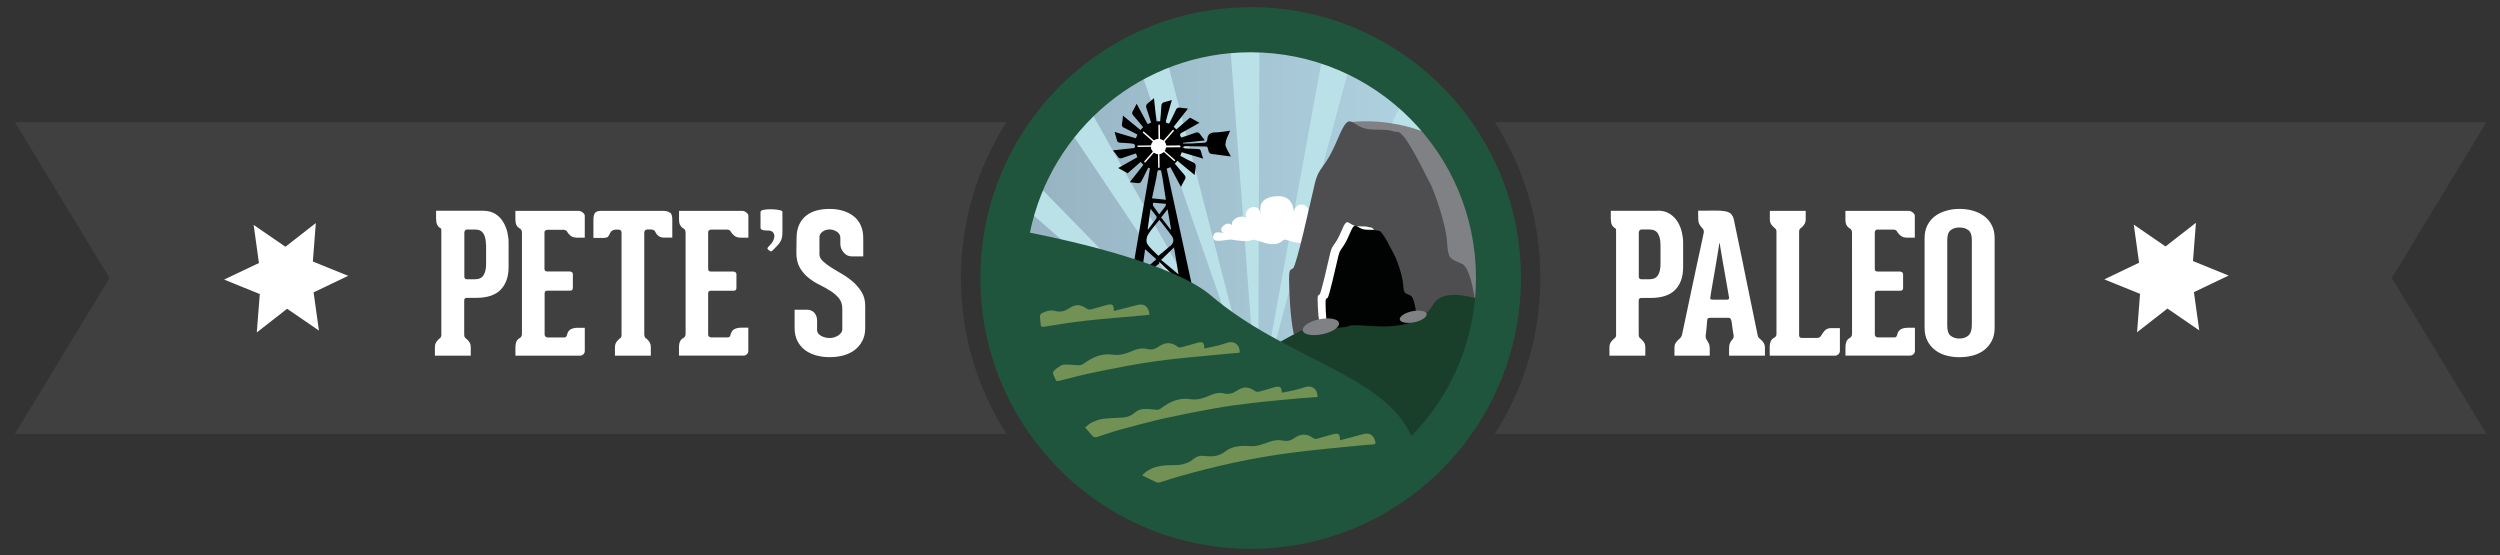 <?xml version="1.0"?>
<svg xmlns="http://www.w3.org/2000/svg" width="264.25" height="58.691" viewBox="0 0 264.25 58.691">
  <rect x="0" y="0" width="264.25" height="58.691" fill="#333333" stroke="none"/>
  <path id="banner" fill="#404041" d="M1.568 45.87l10.008-16.48L1.568 12.908h104.82c-3.047 4.76-4.82 10.41-4.82 16.48s1.773 11.723 4.82 16.48H1.568zm261.25-32.962h-104.82c3.047 4.76 4.82 10.41 4.82 16.48s-1.773 11.723-4.82 16.48h104.82L252.81 29.39l10.008-16.482z"/>
  <path id="sky" fill="#BBE1E8" d="M158.466 28.894c0 14.736-11.92 26.68-26.626 26.68-14.708 0-26.635-11.943-26.635-26.68S117.132 2.208 131.84 2.208c14.707 0 26.626 11.948 26.626 26.686"/>
  <linearGradient id="a" gradientUnits="userSpaceOnUse" x1="105.272" y1="22.789" x2="149.191" y2="22.789">
    <stop offset="0" stop-color="#94B0BF"/>
    <stop offset="1" stop-color="#AFD2E0"/>
  </linearGradient>
  <path fill="url(#a)" id="sky-stripes" d="M149.19 8.65l-16.277 34.69.06-.227-.088-.156.03.384-.16-.61-18.9-33.51c1.763-1.62 3.745-3 5.894-4.1l12.73 36.57-9.78-37.86c2.26-.82 4.66-1.35 7.15-1.54l3.02 40.51.1.3.02-.08.14-40.77c2.47.12 4.85.58 7.1 1.33l-7.17 39.16L143.22 4.79c2.16 1.028 4.16 2.337 5.95 3.88zm-41.462 8.892l25.184 25.796-21.328-31.772c-1.537 1.8-2.837 3.81-3.856 5.976zm-2.456 9.42l27.64 16.376-26.345-22.894c-.69 2.072-1.132 4.255-1.295 6.517z"/>
  <path id="windmill" d="M129.55 15.21c-.017-.455.297-.917.476-1.397-.51.067-1.025.174-1.544.178-.595.01-.86.24-.873.78-.02.22-.15.32-.4.32-.39.01-.78.05-1.17.07-.33.01-.67 0-1 0v-.06l2.32-.26c-.21-.26-.38-.47-.53-.68-.13-.18-.25-.21-.47-.13-.498.187-1 .34-1.488.506-.233-.275-.157-.432.13-.567.357-.17.69-.38 1.036-.57.24-.14.477-.27.747-.42l-.996-.55c-.49.412-.97.83-1.45 1.25-.108-.1-.195-.19-.28-.28.493-.64.984-1.26 1.51-1.92-.328-.038-.588-.06-.84-.1-.24-.04-.356.056-.446.256-.22.48-.46.945-.694 1.42-.324-.02-.43-.147-.312-.415.05-.12.07-.25.1-.373.16-.543.32-1.09.49-1.696-.294.086-.514.165-.74.21-.26.046-.36.174-.37.43-.02.54-.09 1.08-.13 1.614h-.39c-.09-.8-.175-1.59-.26-2.45-.257.216-.43.38-.625.52-.22.16-.253.33-.16.57.182.494.322 1 .48 1.505-.14.057-.25.1-.37.14-.38-.71-.754-1.398-1.157-2.146-.16.31-.265.55-.4.764-.12.19-.09.32.055.49.36.396.688.82 1.03 1.22l-.28.305-1.85-1.52c-.035.34-.05.607-.106.866-.04.204.016.32.217.413.48.22.94.48 1.42.723-.06.143-.11.254-.17.39-.756-.23-1.484-.446-2.25-.673.097.335.17.6.25.87.04.188.13.268.355.27.386.006.77.06 1.155.08.344.015.485.14.34.48-.733.08-1.474.16-2.27.25.2.26.37.45.514.67.135.2.28.215.504.13.453-.17.924-.31 1.412-.48.06.17.11.28.155.4-.676.38-1.335.76-2.03 1.147l1.004.55c.463-.4.91-.79 1.37-1.197.1.115.194.203.29.307-.48.616-.95 1.214-1.44 1.836.21.02.34.034.48.06.64.09.64.09.91-.47.19-.37.37-.74.56-1.116l.18.04c-.23 1.58-.525 3.146-.796 4.727-.277 1.595-.55 3.19-.82 4.792-.27 1.582-.54 3.18-.81 4.82.507-.12.944-.216 1.462-.327 0-.7-.01-1.385.005-2.068.01-.15.08-.327.19-.425.586-.495 1.187-.98 1.78-1.46l-.096-.17.2.132c.55.527 1.088 1.068 1.655 1.578.27.25.38.53.416.86.062.494.15.985.227 1.48.473.04.907.064 1.384.1l-3.026-13.98c.155-.065.26-.11.39-.163.37.7.73 1.37 1.118 2.09.15-.287.25-.53.394-.747.146-.216.105-.37-.057-.557-.34-.38-.656-.77-.99-1.166.102-.107.185-.19.28-.295.614.51 1.202.983 1.816 1.5.04-.324.07-.56.11-.79.046-.27-.03-.445-.33-.573-.44-.188-.85-.43-1.293-.66l.15-.38c.755.22 1.474.437 2.27.675-.104-.31-.19-.54-.24-.778-.046-.19-.144-.23-.338-.238-.458-.01-.907-.03-1.357-.06l-.244-.137.245-.104 1.833.03c.65.025.497-.084.676.505.024.104.126.254.21.27.715.11 1.434.19 2.14.284-.22-.47-.57-.91-.59-1.358zm-7.344 3.685c.05-.217.074-.44.108-.65.023-.217.126-.323.41-.228.035.25.112.5.146.748l.363 2.35-1.468-.154.44-2.06zm1.04 2.65l-.056.25c-.207.275-.424.547-.665.86-.237-.326-.417-.58-.632-.895-.052-.085-.04-.25.01-.335m-.3.64c.258.32.465.568.654.83l-.025.183c-.284.39-.575.774-.867 1.164l-.054-.03c.1-.686.2-1.37.3-2.146zm-.898 6.666c.103-.75.218-1.58.333-2.39l1.19 1.06c-.506.45-1.028.89-1.523 1.33zm3.856.27c-.58-.5-1.19-1-1.83-1.53l1.36-1.32c.17 1.01.34 1.96.48 2.86zm-.88-3c-.39.35-.8.67-1.24 1.04-.35-.36-.85-.76-1.17-1.26-.15-.23-.09-.71.07-.97.318-.54.77-1.02 1.205-1.57.465.6.925 1.15 1.326 1.72.263.38.18.73-.174 1.05zm-.27-3.9c.14.78.25 1.45.37 2.12l-.06.04c-.33-.42-.65-.84-.99-1.28.22-.27.43-.53.69-.88z"/>
  <path id="cloud" fill="#fff" d="M130.115 25.316c.607.095 1.732.3 2.22.05.477-.245 2.205 1.123 3.324 0 .25-.257 1.73.893 3.38-.05.74-.425 2.94 1.69 3.49.464.38-.867-.55-1.048-1.07-.96.68-.78-.67-1.61-1.1-1.1.38-.61-1.56-2.14-2.16-.88.624-1.266-1.29-1.773-1.426-.394-.07-.94-.518-1.895-2.083-1.685-1.58.21-1.574 1.17-1.41 1.84-.39-1.5-2.152-.37-1.462.58-.474-.7-1.915.05-1.546.69-.476-.7-1.746.38-.93.75-.395-.01-.915-.24-1.076.23-.347 1.03 1.39.41 1.83.48"/>
  <path id="windmill-center" fill="#fff" d="M124.74 15.368l-1.465.017c-.017-.16-.08-.306-.176-.423l.97-1.11c.03-.03.02-.08-.01-.108-.03-.028-.08-.025-.11.007l-.97 1.11c-.11-.08-.23-.14-.36-.17l-.02-1.45c0-.04-.04-.07-.08-.08-.047 0-.08.04-.08.08l.012 1.44c-.18 0-.345.06-.48.16l-1.056-.92c-.03-.025-.08-.02-.11.01-.025.034-.02.08.01.11l1.04.918c-.1.114-.17.25-.194.41l-1.37.016c-.04 0-.075.03-.074.074 0 .04.033.074.075.074l1.356-.015c.006.2.083.378.21.51l-.9 1.02c-.03.036-.023.08.01.11.014.017.03.02.05.02.02 0 .044-.01.06-.024l.89-1.016c.125.09.27.15.43.158l.02 1.38c0 .046.034.08.076.08.043 0 .077-.035.077-.08l-.015-1.385c.177-.023.337-.1.46-.222l1.07.943c.016.016.035.02.053.02.02 0 .04-.01.06-.024.03-.03.025-.08-.006-.11l-1.076-.94c.07-.11.117-.24.13-.38l1.465-.014c.043 0 .078-.04.077-.08 0-.05-.04-.08-.08-.08z"/>
  <path id="hill-back" fill="#808184" d="M142.604 12.927s4.52-.753 9.455 1.678c4.92 2.43 4.92 7.376 4.92 7.376l.68 7.88-1.01 3.7-14.05-20.63z"/>
  <path id="hill-face" fill="#4E4D50" d="M138.508 34.803h17.717s-.36-6.322-1.697-6.915c-1.333-.595-1.453-.477-1.583-2.384-.115-1.908-1.456-5.604-1.816-6.2-.36-.594-2.55-5.363-3.4-5.363-.85 0 0-.24-2.55-.24s-2.31-2.5-3.77.96-1.95 2.74-2.44 4.77c-.48 2.03-1.936 8.7-2.3 8.94-.367.24-.49-.12-.367 2.74.117 2.86.484 4.39.484 4.39l1.7-.68z"/>
  <path id="cave-mouth-highlight" fill="#fff" d="M140.372 35.33h8.71s-.18-4.143-.84-4.436c-.646-.296-.71-.233-.77-1.174-.06-.936-.718-2.753-.892-3.046-.187-.288-1.253-2.634-1.676-2.634-.417 0 0-.122-1.252-.122s-1.136-1.233-1.852.47c-.713 1.7-.953 1.347-1.193 2.346-.234.994-.96 4.28-1.132 4.394-.176.12-.244-.06-.176 1.354.05 1.4.23 1.81.23 1.81l.84 1.037z"/>
  <path id="cave-mouth" fill="#010202" d="M141.216 35.673h8.71s-.175-4.14-.83-4.433c-.663-.293-.72-.235-.78-1.175-.06-.938-.718-2.753-.9-3.044-.175-.29-1.248-2.63-1.67-2.63-.41 0 0-.11-1.246-.11-1.255 0-1.145-1.23-1.857.47-.71 1.7-.953 1.35-1.188 2.35-.24 1-.96 4.277-1.138 4.396-.184.124-.24-.06-.184 1.346.06 1.414.243 1.82.243 1.82l.84 1.034z"/>
  <path id="hill-back" fill="#193F2A" d="M133.79 37.082c1.16-.762 2.327-1.423 3.51-2.023 1.32-.67 3.99-.16 5.252-.6 1.252-.45 6.826 1.31 8.953-2.29 1.25-2.11 5.616-.24 5.616-.24l-6.67 17.37-16.66-12.23z"/>
  <path id="rocks" fill="#808184" d="M141.53 34.143c.09.427-.69.96-1.75 1.183-1.056.22-1.988.053-2.073-.387-.094-.44.688-.97 1.74-1.19 1.063-.22 1.997-.05 2.083.39m9.27-.95c-.058-.32-.76-.45-1.536-.29-.788.16-1.367.56-1.305.88.07.32.76.44 1.54.28.78-.16 1.36-.56 1.29-.88"/>
  <path id="frame" fill="#20553D" d="M132.194.762c-15.776 0-28.57 12.82-28.57 28.627 0 15.81 12.794 28.62 28.57 28.62 15.78 0 28.568-12.82 28.568-28.63 0-15.81-12.79-28.63-28.568-28.63zM149.18 46.11c-2.76-6.448-13.295-8.156-21.182-14.876-3.912-3.332-14.558-5.732-19.136-6.642 2.216-10.88 11.82-19.067 23.332-19.067 13.15 0 23.815 10.687 23.815 23.863 0 6.514-2.61 12.416-6.83 16.72z"/>
  <path id="furrows" fill="#729154" d="M135.52 41.506c.476-.09.916-.174 1.35-.273.358-.09.708-.2 1.065-.31.75-.248 1.345.203 1.33 1.044-.708.05-1.412.088-2.13.154-1.565.15-3.145.28-4.716.47-1.33.15-2.65.33-3.96.56-1.79.32-3.58.67-5.35 1.06-1.58.36-3.14.78-4.7 1.2-.81.22-1.6.5-2.38.76-.24.09-.43.07-.6-.14-.24-.29-.49-.57-.74-.85.27-.2.472-.41.72-.53.363-.16.74-.32 1.126-.37.684-.09 1.38-.1 2.066-.14.525-.03.984-.19 1.39-.56.21-.19.54-.32.822-.34.47-.04.95.02 1.422.07.21.025.336-.04.505-.163.92-.71 1.927-1.144 3.137-.95.744.113 1.44-.15 2.105-.444.46-.194.897-.295 1.38-.17.51.126.954 0 1.387-.29.7-.47 1.23-.434 1.915.05.095.07.28.093.4.057.537-.135 1.074-.3 1.61-.46l.103-.034c.525-.118.703.02.71.622m-14.766 8.72c.49.24 1 .49 1.52.733.105.05.254.037.37.005.59-.177 1.17-.383 1.76-.557 3.95-1.132 7.95-2.03 12.025-2.56 2.6-.344 5.22-.562 7.83-.83.31-.03.618-.04.926-.067.23-.01.274-.115.21-.33-.21-.735-.66-.946-1.39-.727-.766.23-1.55.41-2.34.62 0-.67-.13-.786-.72-.642-.57.14-1.128.33-1.69.478-.12.03-.3.03-.382-.04-.7-.533-1.37-.507-2.07-.003-.353.264-.75.33-1.19.24-.48-.104-.932-.036-1.42.138-.634.234-1.335.5-1.994.452-.97-.07-1.91-.025-2.65.56-.744.576-1.475.552-2.29.47-.454-.05-.84.103-1.2.42-.28.244-.68.373-1.047.474-.33.085-.687.074-1.03.08-1.178.016-2.33.11-3.227 1.09m10.31-12.97c.07-.78-.546-1.29-1.245-1.074-.34.11-.685.22-1.028.31-.48.116-.965.212-1.464.32 0-.63-.15-.76-.71-.61-.58.152-1.14.33-1.72.48-.105.03-.266.03-.35-.032-.67-.527-1.34-.536-2.03-.045-.366.254-.77.39-1.21.263-.563-.153-1.073-.02-1.593.207-.646.27-1.32.5-2.037.39-1.2-.19-2.18.283-3.113.96-.135.1-.335.153-.504.15-.418 0-.828-.065-1.246-.066-.21-.01-.456 0-.63.1-.315.185-.653.396-.84.688-.09.144.15.49.238.747.06.2.185.24.375.19 1.296-.32 2.58-.67 3.885-.93 2.13-.43 4.274-.87 6.42-1.16 2.49-.34 4.99-.528 7.495-.777.43-.05.87-.07 1.3-.11m-13.3-4.413c.034-.63-.134-.78-.66-.654-.588.147-1.166.343-1.755.49-.123.03-.303.007-.41-.06-.675-.484-1.18-.527-1.875-.067-.463.304-.94.443-1.484.29-.546-.15-1.03.04-1.504.28l-.12.225c.013.306.055.61.082.923.016.22.122.27.33.24 1.45-.22 2.89-.474 4.343-.63 2.127-.237 4.26-.4 6.39-.59.15-.016.295-.038.44-.057-.095-.91-.576-1.23-1.383-1-.78.21-1.56.4-2.39.61"/>
  <path id="text" fill="#fff" d="M36.822 29.147l-3.675 1.758.564 4.035-3.36-2.305-3.21 2.506.32-4.06-3.77-1.53 3.68-1.75-.56-4.03 3.36 2.31 3.21-2.502-.312 4.063 3.777 1.53zm194.973-1.528l.315-4.07-3.212 2.5-3.36-2.31.564 4.03-3.675 1.76 3.776 1.53-.315 4.06 3.212-2.506 3.36 2.305-.564-4.037 3.675-1.757-3.77-1.53zm-180.72-5.34c.505 0 .932.11 1.28.33s.625.51.83.85c.205.34.352.7.44 1.08.088.38.133.736.133 1.064v2.62c0 1.025-.28 1.824-.84 2.4s-1.427.86-2.602.86h-.962c-.19 0-.287.09-.287.266v3.61c0 .138.02.23.062.288s.08.104.14.145c.11.08.22.2.33.35s.16.34.16.57v.88h-3.79v-.88c0-.233.05-.424.16-.574.1-.15.21-.27.32-.35.05-.04.1-.08.13-.125.03-.04.054-.11.07-.203V24.39c0-.11-.01-.18-.03-.215-.02-.036-.06-.066-.116-.09-.135-.086-.24-.206-.305-.36-.07-.16-.103-.38-.103-.67v-.777h4.96zm.286 3.56c0-.48-.08-.86-.26-1.15-.18-.29-.48-.43-.9-.43h-.8c-.12 0-.21.04-.25.11-.05.07-.07.15-.07.23v4.63c0 .19.09.287.27.287h.86c.43 0 .73-.145.9-.43.18-.29.27-.67.27-1.15v-2.11zm6.27-1.49c-.05.06-.08.12-.08.19v3.87c0 .19.1.285.29.285h2.38c.07 0 .14.022.22.07.08.05.11.126.11.235v1.435c0 .193-.1.29-.3.29h-2.4c-.19 0-.284.095-.284.286v4.347c0 .098.035.17.104.227.07.06.136.085.205.085h1.78c.137 0 .226-.08.267-.247.07-.3.2-.504.4-.613.2-.11.46-.163.77-.163h.72v2.44c0 .15-.05.27-.153.367s-.23.143-.38.143h-6.8v-.82c0-.3.04-.526.112-.684.074-.156.18-.27.316-.338.065-.027.13-.082.182-.164.05-.08.08-.17.08-.264V24.58c0-.22-.097-.375-.288-.47-.12-.07-.22-.175-.295-.32-.075-.142-.11-.35-.11-.624v-.88h6.675c.15 0 .3.057.44.173.146.12.217.23.217.34v2.32h-.82c-.288 0-.51-.07-.677-.2-.16-.138-.28-.27-.342-.39-.07-.16-.212-.24-.43-.24h-1.7c-.07 0-.13.03-.184.09zm13.21-1.88c.15.14.22.384.22.74v1.903h-.9c-.39 0-.69-.19-.88-.57-.06-.137-.15-.218-.24-.246-.093-.028-.18-.04-.243-.04h-.39c-.083 0-.154.03-.216.09s-.093.15-.093.256v10.76c.015.137.04.23.07.287.035.056.086.104.155.145.11.08.216.195.318.35s.15.34.15.57v.88H65v-.88c0-.23.056-.424.165-.574.11-.15.218-.264.328-.35.068-.04.12-.085.154-.14.033-.054.05-.15.05-.285V24.58c0-.11-.035-.188-.103-.236-.07-.048-.137-.072-.205-.072h-.35c-.06 0-.14.024-.26.072-.12.048-.2.126-.26.236-.09.19-.16.334-.24.43-.08.096-.29.143-.63.143h-.924V23.23c0-.314.05-.55.153-.707.106-.157.33-.235.69-.235h6.535c.325 0 .56.067.704.204zm4.09 1.875c-.05.06-.08.125-.08.194v3.876c0 .19.1.29.29.29h2.37c.07 0 .14.024.22.072.077.05.11.126.11.235v1.43c0 .193-.1.29-.303.29h-2.4c-.19 0-.287.095-.287.286v4.342c0 .093.034.17.103.222.07.056.137.083.206.083h1.78c.137 0 .226-.086.267-.25.07-.3.2-.505.4-.614.2-.11.46-.165.77-.165h.72v2.44c0 .15-.05.273-.15.37s-.23.144-.38.144h-6.8v-.82c0-.3.04-.53.116-.687.076-.155.18-.27.318-.337.07-.026.13-.08.186-.163.057-.085.08-.17.08-.27V24.58c0-.22-.09-.375-.282-.47-.122-.07-.22-.175-.296-.32-.077-.142-.115-.35-.115-.624v-.88h6.677c.15 0 .296.057.44.173.143.12.214.23.214.34v2.32h-.82c-.29 0-.512-.07-.676-.21-.16-.14-.28-.27-.345-.39-.07-.17-.213-.25-.43-.25h-1.7c-.07 0-.13.03-.186.09zm7.77-1.957v2.09c0 .23-.01.426-.04.582-.03.155-.08.302-.15.44-.077.135-.18.275-.31.42-.13.142-.295.316-.5.52-.123.11-.205.154-.246.133-.04-.02-.11-.066-.205-.135-.098-.08-.14-.145-.135-.193s.08-.14.214-.28c.205-.202.35-.403.43-.6s.11-.37.082-.514c-.026-.142-.09-.26-.193-.346s-.24-.134-.4-.134c-.317 0-.54-.02-.67-.07s-.193-.125-.193-.234v-1.64c0-.12.105-.203.31-.244.204-.04.457-.064.757-.064.318 0 .6.025.86.073.26.048.39.11.39.195zm3.91 4.464c0 .274.12.523.36.75.24.224.54.45.89.675.36.223.75.46 1.17.704.426.25.81.53 1.17.84.35.318.65.677.89 1.08.24.4.36.88.36 1.422v2.36c0 .52-.102.974-.31 1.362-.202.39-.48.71-.82.964-.34.253-.733.44-1.184.563s-.93.18-1.44.18-.982-.06-1.433-.187-.843-.31-1.18-.564c-.333-.25-.6-.574-.8-.964-.195-.39-.294-.84-.294-1.36v-1.94h1.27c.37 0 .645.116.83.34.184.228.276.497.276.81v1.026c0 .22.132.41.4.573.265.16.575.242.93.242.18 0 .35-.02.512-.08s.307-.124.43-.21.22-.19.287-.29.106-.2.106-.3v-2.21c0-.45-.12-.82-.36-1.117-.24-.292-.54-.552-.9-.777-.36-.23-.75-.44-1.166-.65-.42-.205-.807-.454-1.17-.75s-.66-.646-.9-1.063c-.24-.42-.36-.948-.36-1.59l.023-1.52c0-.545.088-1.013.266-1.4.174-.39.42-.71.734-.965s.68-.436 1.105-.552.89-.17 1.395-.17.973.066 1.403.196.807.32 1.127.573c.325.25.57.572.75.96.18.39.268.844.268 1.36V27.1h-1.21c-.34 0-.63-.135-.86-.41-.23-.272-.35-.573-.35-.9v-.635c0-.287-.123-.508-.37-.666-.245-.155-.504-.234-.777-.234-.286 0-.535.08-.75.244-.21.166-.314.35-.314.555v1.8zm88.61-4.587c.507 0 .934.116 1.28.34s.627.51.83.85c.207.345.354.707.44 1.09.09.384.135.74.135 1.067v2.625c0 1.024-.28 1.823-.84 2.397s-1.43.86-2.606.86h-.96c-.193 0-.29.09-.29.266v3.61c0 .132.02.23.06.282s.09.104.144.145c.11.08.22.2.33.35s.164.34.164.57v.88h-3.79v-.88c0-.23.055-.42.164-.57.11-.15.22-.27.33-.35.057-.04.1-.08.13-.12.04-.04.06-.11.078-.21V24.4c0-.11-.01-.18-.03-.216-.023-.038-.06-.068-.115-.09-.14-.088-.24-.208-.31-.36-.07-.16-.104-.38-.104-.67v-.78h4.96zm.288 3.568c0-.477-.09-.86-.265-1.146-.176-.288-.48-.43-.9-.43h-.8c-.12 0-.206.04-.254.112-.05.073-.07.152-.07.233v4.63c0 .19.09.286.27.286h.86c.42 0 .72-.145.9-.43.175-.29.264-.67.264-1.15v-2.11zm10.57 10.04c.11.07.217.18.32.33.103.15.154.34.154.57v.82h-3.79v-.736c0-.23.02-.41.07-.53.05-.12.103-.22.164-.3.06-.074.12-.15.174-.225.055-.078.083-.178.083-.3-.07-.37-.12-.677-.145-.92-.026-.25-.053-.44-.08-.587s-.065-.245-.113-.307-.12-.092-.21-.092h-1.89c-.124 0-.213.018-.267.04-.054.03-.09.108-.102.23-.013.07-.023.194-.03.37-.007.18-.024.364-.05.555-.027.22-.055.46-.08.718 0 .15.022.265.07.34.05.075.095.153.144.235.048.08.096.176.144.284.05.11.074.27.074.49v.735h-3.73v-.82c0-.203.036-.363.104-.48s.15-.214.23-.296.17-.165.26-.247.154-.188.195-.31l1.144-5.41c.138-.67.278-1.328.42-1.977.145-.65.27-1.23.38-1.74l.266-1.25c.07-.32.104-.49.104-.5v-.1c0-.11-.03-.2-.094-.27s-.13-.147-.204-.236-.144-.2-.206-.335-.09-.34-.09-.614v-.736c.726 0 1.316 0 1.774-.01s.82.02 1.096.073c.27.055.47.147.6.276.13.13.23.323.298.58.014.057.058.27.13.647.078.375.177.853.3 1.433s.26 1.237.41 1.967c.15.73.3 1.47.45 2.22.355 1.767.765 3.76 1.23 5.987.026.11.067.194.12.256s.117.12.186.175zm-3.542-4.2c.174 0 .25-.077.223-.227l-.494-2.827c-.07-.35-.13-.7-.184-1.04s-.106-.65-.154-.92c-.05-.27-.086-.495-.113-.666-.03-.17-.04-.26-.04-.275h-.045c0 .012-.02.152-.063.42s-.094.602-.162 1.012l-.228 1.34s-.16.94-.235 1.363-.14.784-.187 1.084c-.05.3-.073.47-.073.51-.014.098 0 .16.03.187.036.028.13.04.28.04h1.433zm11.94 2.97v2.42c0 .16-.055.29-.164.39-.11.092-.22.14-.33.14h-6.926v-.86c0-.3.04-.527.123-.685.08-.155.19-.27.326-.34.07-.025.13-.073.186-.142.052-.07.08-.15.08-.246V24.5c0-.123-.02-.212-.06-.267-.04-.054-.09-.102-.146-.143-.11-.082-.22-.198-.33-.35-.11-.15-.164-.34-.164-.572v-.88h3.79v.88c0 .232-.053.423-.162.573-.11.16-.22.27-.33.35-.07.04-.12.09-.154.15s-.05.15-.05.29v10.9c0 .19.096.29.288.29h1.62c.19 0 .335-.09.43-.26.07-.135.185-.3.35-.49s.4-.29.7-.29h.923zm3.77-10.295c-.056.06-.083.127-.083.196v3.872c0 .19.095.285.286.285h2.375c.07 0 .14.026.216.074.08.05.116.124.116.233v1.432c0 .19-.1.29-.307.29h-2.396c-.19 0-.286.094-.286.285v4.345c0 .096.033.17.1.225.07.053.138.08.207.08h1.784c.133 0 .222-.08.263-.246.066-.3.2-.505.4-.614.195-.11.45-.16.765-.16h.72v2.43c0 .15-.05.27-.158.37s-.23.143-.38.143h-6.805v-.82c0-.3.04-.528.113-.686.075-.157.18-.27.317-.34.064-.027.13-.08.18-.164.057-.083.085-.17.085-.267V24.58c0-.22-.097-.375-.29-.47-.12-.07-.22-.175-.295-.32-.076-.142-.114-.35-.114-.624v-.88h6.68c.15 0 .297.057.44.173.14.12.215.23.215.34v2.32h-.82c-.29 0-.517-.07-.68-.21-.167-.14-.28-.27-.35-.39-.07-.17-.215-.25-.43-.25h-1.7c-.07 0-.13.03-.187.092zm8.87 13.41c-.507 0-.98-.064-1.426-.187s-.83-.316-1.166-.575c-.335-.26-.6-.583-.8-.973-.2-.39-.296-.84-.296-1.36V25.17c0-.52.1-.972.297-1.36.2-.39.465-.71.8-.96.334-.25.724-.44 1.167-.57s.92-.198 1.426-.198.985.065 1.436.195.84.32 1.177.572c.337.25.6.57.8.96.2.39.3.84.3 1.36v9.5c0 .52-.1.97-.3 1.36-.2.39-.47.71-.8.97-.337.26-.73.45-1.18.573s-.93.183-1.435.183zm1.31-12.355c0-.53-.124-.89-.37-1.076-.246-.187-.56-.28-.94-.28-.37 0-.68.09-.924.276-.25.186-.37.544-.37 1.077v9.016c0 .53.12.894.37 1.084.244.19.55.286.92.286.38 0 .695-.103.94-.315.246-.212.37-.59.37-1.14V25.4z"/>
</svg>
